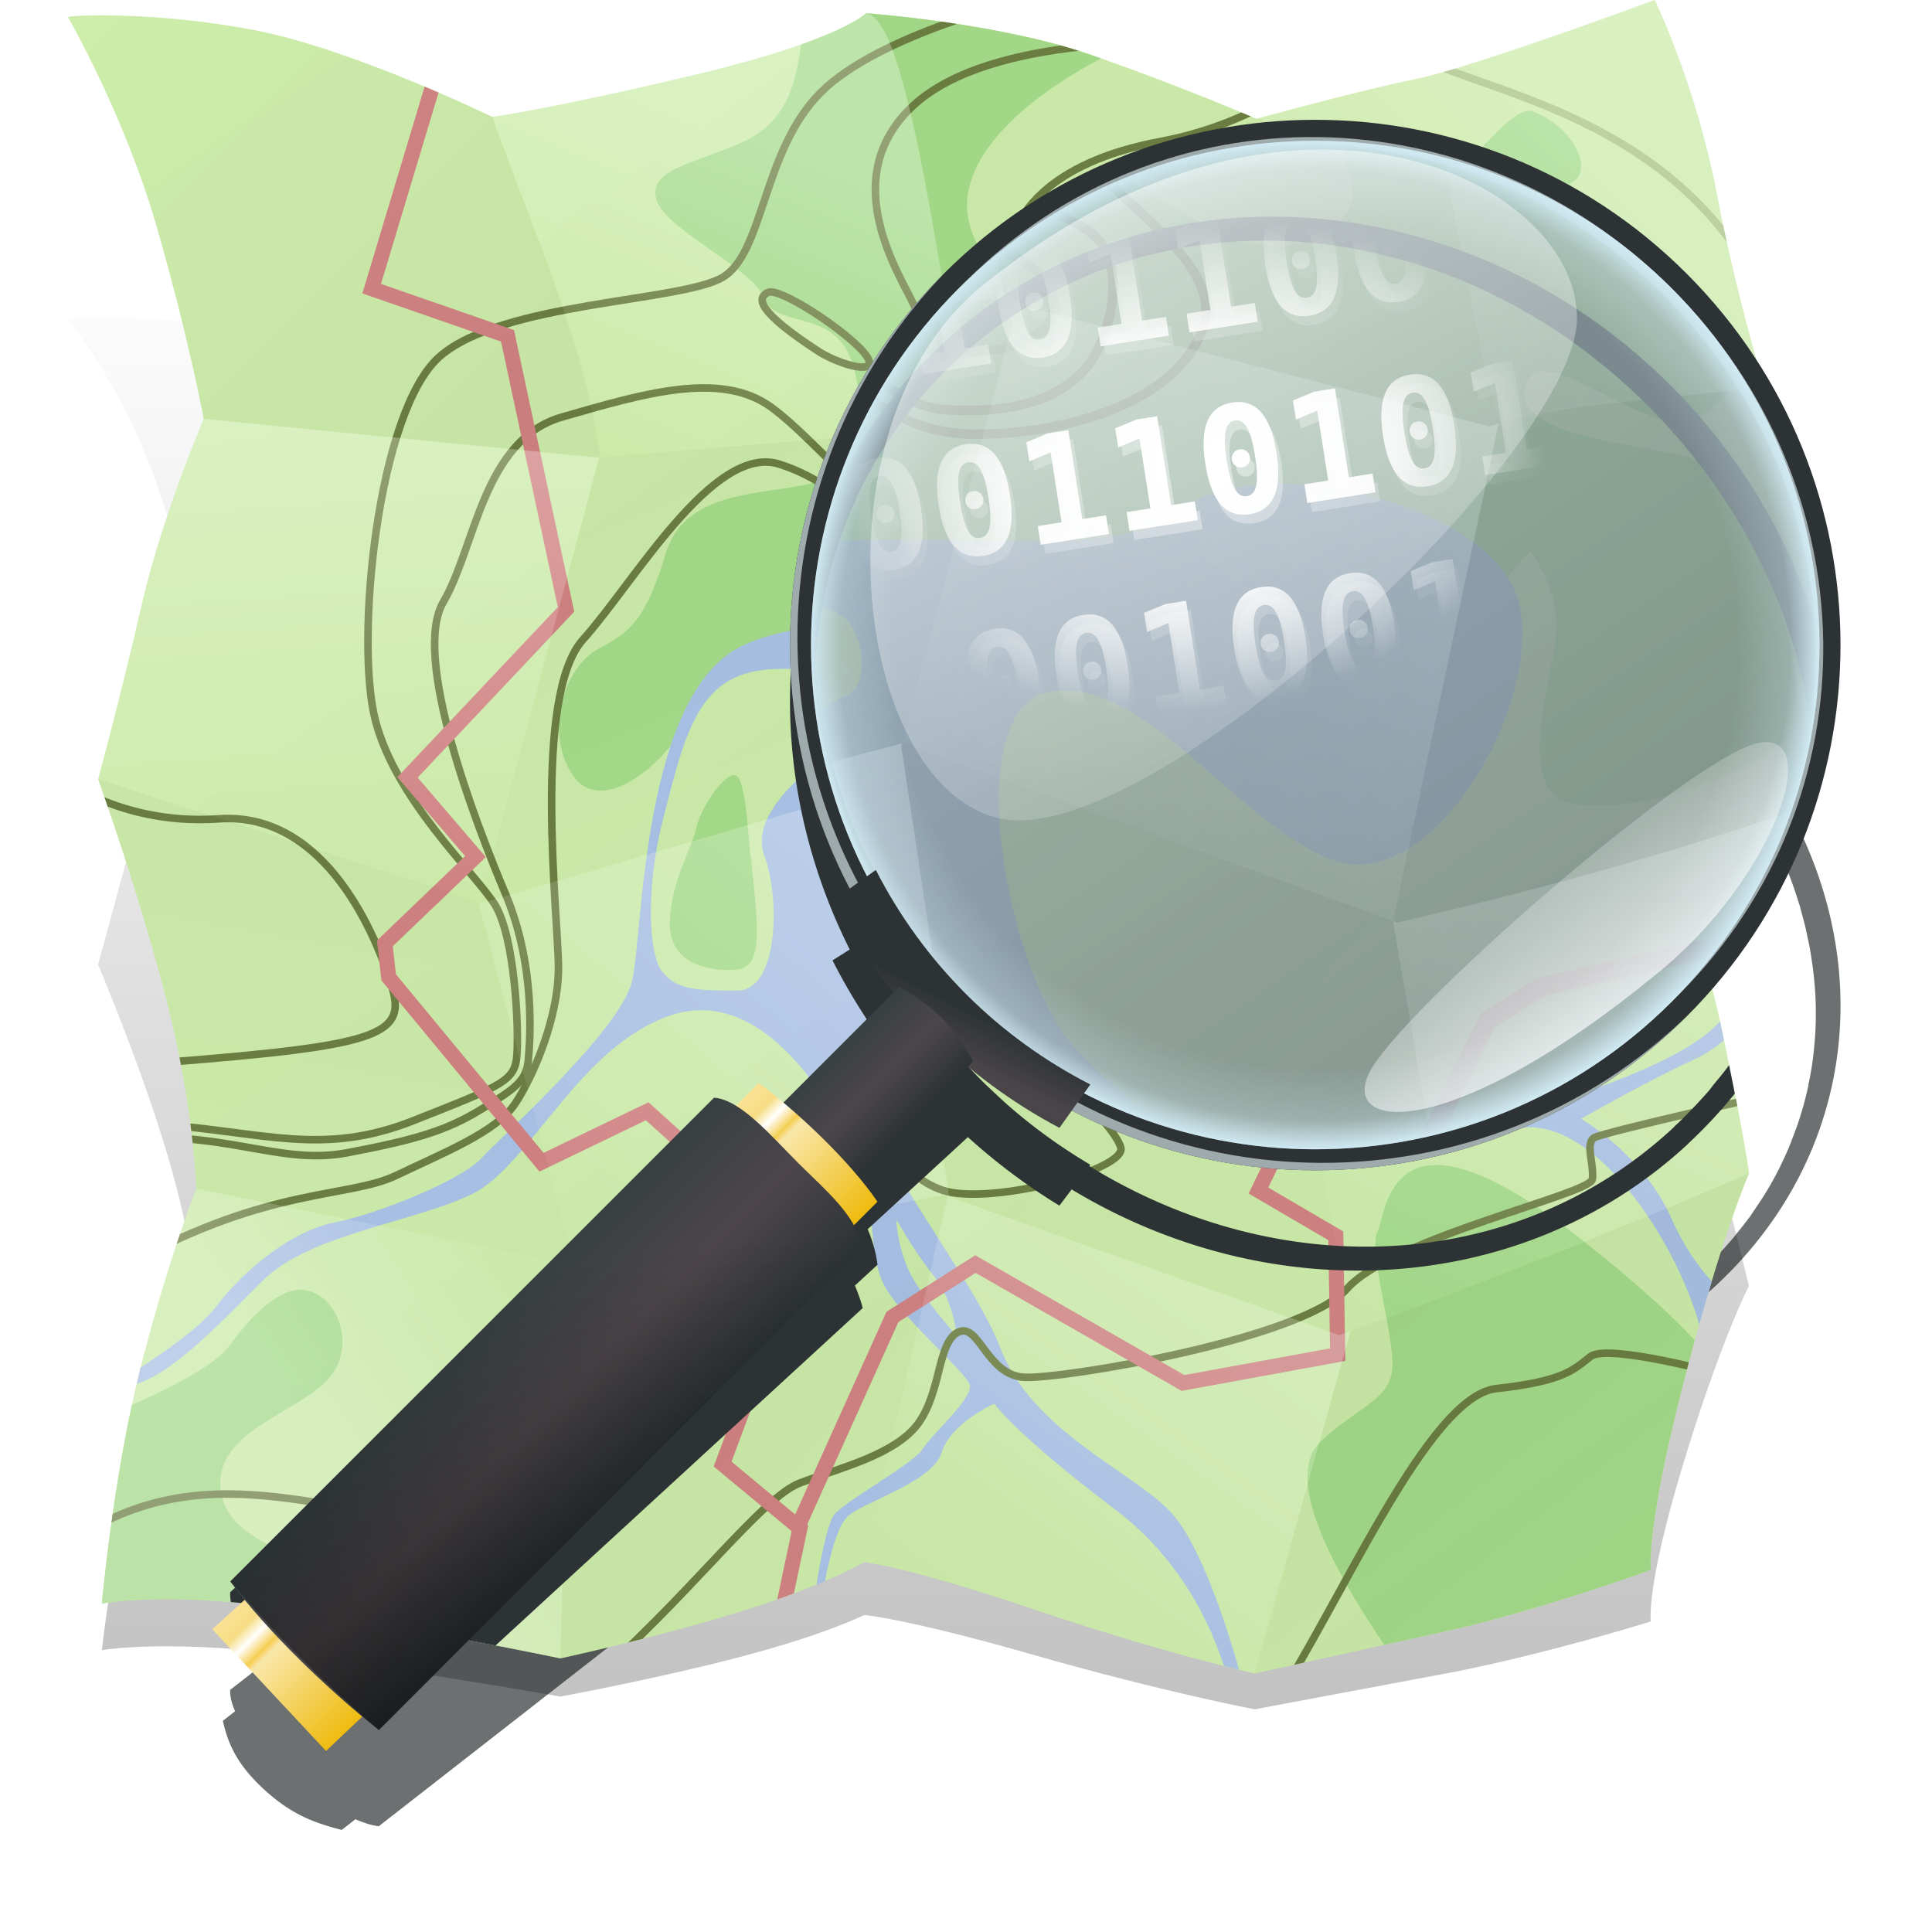 <svg xmlns="http://www.w3.org/2000/svg" xmlns:xlink="http://www.w3.org/1999/xlink" width="256" height="256">
  <style><![CDATA[.B{opacity:.387}.C{fill:#ceeeab}.D{fill-opacity:1}.E{stroke:none}.F{fill:none}.G{stroke-linejoin:round}.H{stroke-linecap:round}.I{stroke:#6d7f42}.J{opacity:.039}.K{fill:#2d3335}]]></style>
  <defs>
    <linearGradient id="A" xlink:href="#As">
      <stop offset="0"/>
      <stop offset="1" stop-opacity="0"/>
    </linearGradient>
    <linearGradient xlink:href="#C" id="B" x1="94.25" y1="-94.672" x2="9" y2="-179.969"/>
    <linearGradient id="C" xlink:href="#As">
      <stop offset="0"/>
      <stop offset="1" stop-opacity="0"/>
    </linearGradient>
    <linearGradient xlink:href="#C" id="D" x1="50.75" y1="-114.437" x2="35.75" y2="-30.437"/>
    <linearGradient xlink:href="#C" id="E" x1="77.625" y1="-163.125" x2="115.25" y2="-74.625"/>
    <linearGradient xlink:href="#C" id="F" x1="56.5" y1="-50.437" x2="125.719" y2="7.063"/>
    <linearGradient xlink:href="#C" id="G" x1="35" y1="-163.297" x2="180.75" y2="-146.797"/>
    <linearGradient xlink:href="#C" id="H" x1="57" y1="-141.109" x2="179" y2="-41.609"/>
    <linearGradient xlink:href="#C" id="I" x1="156" y1="-26.5" x2="208.25" y2="39.75"/>
    <linearGradient xlink:href="#C" id="J" x1="142.75" y1="-169.297" x2="235" y2="-77.297"/>
    <linearGradient xlink:href="#L" id="K" x1="214.25" y1="-161.359" x2="166.5" y2="-113.719"/>
    <linearGradient id="L" xlink:href="#As">
      <stop offset="0" stop-color="#fff"/>
      <stop offset="1" stop-color="#fff" stop-opacity="0"/>
    </linearGradient>
    <linearGradient xlink:href="#L" id="M" x1="53.25" y1="-126.5" x2="57.656" y2="-62.469"/>
    <linearGradient xlink:href="#L" id="N" x1="39.5" y1="6.625" x2="75.719" y2="-17.125"/>
    <linearGradient xlink:href="#L" id="O" x1="102" y1="-162.344" x2="85.313" y2="-121.437"/>
    <linearGradient xlink:href="#L" id="P" x1="117.75" y1="-78.094" x2="63.5" y2="-14.75"/>
    <linearGradient xlink:href="#L" id="Q" x1="180.687" y1="-125.125" x2="133.937" y2="-60.75"/>
    <linearGradient xlink:href="#L" id="R" x1="170.75" y1="-23.5" x2="130.219" y2="33.375"/>
    <linearGradient y2="-5.656" x2="181.75" y1="-76" x1="213.5" id="S" xlink:href="#L"/>
    <linearGradient xlink:href="#A" id="T" x1="210.172" y1="62.064" x2="9" y2="-223.253"/>
    <clipPath id="U">
      <path d="M9 12.25s7.5 13 11.75 27.75S27 65.5 27 65.5s-5.5 12.75-8.25 24.75-5.75 23-5.75 23 5.75 16 9.25 30S26 167.5 26 167.5s-4 10.25-7.5 24.25-5 30.75-5 30.75 9.25-2 28.5 1.25 32.25 6 32.25 6 12.75-2.75 24-6.25 16.25-6.5 16.25-6.5 5.5.5 22.5 6.25 29.25 8.5 29.25 8.5l26-5.75c13-3 26.5-8 26.5-8s-.75-5 4.25-24.5 8.75-28 8.75-28-.5-4.5-3.75-19.75S218 116 218 116s1.75-10.5 6.75-23.75L235 65.5s-4.75-15.25-7.5-29.75S219.25 10 219.25 10 195 19 187.5 20.5s-21 5.25-21 5.25-9.75-4.25-22-8.5-29.75-5.5-29.75-5.5-3.25 3.5-22 8-27.5 5.75-27.5 5.75-18.5-9-31.5-11.5-24-2-24.75-1.75z" class="C D E"/>
    </clipPath>
    <clipPath id="V">
      <path d="M9 12.25s7.5 13 11.75 27.75S27 65.5 27 65.5s-5.5 12.75-8.25 24.75-5.75 23-5.75 23 5.75 16 9.25 30S26 167.5 26 167.5s-4 10.25-7.5 24.25-5 30.75-5 30.75 9.25-2 28.5 1.25 32.25 6 32.25 6 12.75-2.75 24-6.25 16.25-6.5 16.25-6.5 5.5.5 22.5 6.25 29.25 8.5 29.25 8.5l26-5.75c13-3 26.5-8 26.5-8s-.75-5 4.25-24.5 8.75-28 8.75-28-.5-4.5-3.75-19.75S218 116 218 116s1.75-10.5 6.75-23.75L235 65.5s-4.75-15.25-7.5-29.75S219.25 10 219.25 10 195 19 187.5 20.5s-21 5.25-21 5.25-9.75-4.25-22-8.5-29.75-5.5-29.75-5.5-3.25 3.5-22 8-27.5 5.75-27.5 5.75-18.5-9-31.5-11.5-24-2-24.75-1.75z" class="C D E"/>
    </clipPath>
    <clipPath id="W">
      <path d="M9 12.25s7.5 13 11.75 27.75S27 65.5 27 65.5s-5.5 12.75-8.25 24.75-5.75 23-5.75 23 5.75 16 9.25 30S26 167.5 26 167.5s-4 10.25-7.5 24.25-5 30.75-5 30.75 9.25-2 28.5 1.25 32.25 6 32.25 6 12.75-2.75 24-6.25 16.25-6.5 16.25-6.5 5.5.5 22.5 6.25 29.25 8.5 29.25 8.5l26-5.75c13-3 26.5-8 26.5-8s-.75-5 4.25-24.5 8.75-28 8.75-28-.5-4.5-3.75-19.75S218 116 218 116s1.75-10.5 6.75-23.75L235 65.5s-4.75-15.25-7.5-29.75S219.25 10 219.25 10 195 19 187.5 20.5s-21 5.25-21 5.25-9.75-4.25-22-8.5-29.75-5.5-29.75-5.5-3.25 3.5-22 8-27.5 5.75-27.5 5.75-18.5-9-31.5-11.5-24-2-24.75-1.75z" class="C D E"/>
    </clipPath>
    <linearGradient id="X" xlink:href="#As">
      <stop offset="0" stop-color="#2d3335"/>
      <stop offset=".5" stop-color="#4c464a"/>
      <stop offset="1" stop-color="#384042"/>
    </linearGradient>
    <linearGradient id="Y" x1="1.538" y1="242.464" x2="17.286" y2="258.212" xlink:href="#As">
      <stop offset="0" stop-color="#f9e295"/>
      <stop offset=".125" stop-color="#f7dd84"/>
      <stop offset=".206" stop-color="#fff"/>
      <stop offset=".301" stop-color="#f4ce51"/>
      <stop offset=".341" stop-color="#f9e7aa"/>
      <stop offset="1" stop-color="#efbb0e"/>
    </linearGradient>
    <linearGradient id="Z" gradientTransform="matrix(-1.969,-1.969,-1.742,1.742,596.186,167.511)" x1="123" y1="150.375" x2="133" y2="150.375" xlink:href="#As">
      <stop offset="0" stop-color="#2d3335"/>
      <stop offset=".5" stop-color="#4c464a"/>
      <stop offset="1" stop-color="#384042"/>
    </linearGradient>
    <linearGradient id="a" x1="67.484" y1="176.517" x2="83.233" y2="192.266" xlink:href="#As">
      <stop offset="0" stop-color="#f9e295"/>
      <stop offset=".125" stop-color="#f7dd84"/>
      <stop offset=".206" stop-color="#fff"/>
      <stop offset=".301" stop-color="#f4ce51"/>
      <stop offset=".341" stop-color="#f9e7aa"/>
      <stop offset="1" stop-color="#efbb0e"/>
    </linearGradient>
    <linearGradient xlink:href="#X" id="b" gradientTransform="matrix(-0.984,-0.984,-0.984,0.984,384.912,126.812)" x1="123" y1="150.375" x2="133" y2="150.375"/>
    <linearGradient xlink:href="#X" id="c" x1="126.679" y1="133.071" x2="120.65" y2="144.759"/>
    <radialGradient id="d" gradientTransform="matrix(1.005,1.005,1.005,-1.005,-40.838,43.253)" cx="128" cy="86" fx="128" fy="86" r="47" xlink:href="#As">
      <stop offset="0" stop-color="#d0e9f2" stop-opacity="0"/>
      <stop offset=".839" stop-color="#d0e9f2" stop-opacity="0"/>
      <stop offset=".943" stop-color="#d0e9f2" stop-opacity=".282"/>
      <stop offset="1" stop-color="#d0e9f2"/>
    </radialGradient>
    <linearGradient y2="150.375" x2="133" y1="167.727" x1="108.003" gradientTransform="matrix(-1.969,-1.969,-1.742,1.742,596.186,167.511)" id="e" xlink:href="#A"/>
    <radialGradient id="f" cx="159.613" cy="72.588" fx="159.613" fy="72.588" r="38.417" gradientTransform="matrix(1.212,0,0,0.839,-46.348,24.528)" xlink:href="#As">
      <stop offset="0" stop-color="#fff"/>
      <stop offset=".5" stop-color="#fff" stop-opacity=".931"/>
      <stop offset="1" stop-color="#fff" stop-opacity="0"/>
    </radialGradient>
    <radialGradient r="38.417" fy="72.588" fx="159.613" cy="72.588" cx="159.613" gradientTransform="matrix(1.212,0,0,0.839,-45.92,25.814)" id="g" xlink:href="#As">
      <stop offset="0" stop-color="#fff"/>
      <stop offset="1" stop-color="#fff" stop-opacity="0"/>
    </radialGradient>
    <linearGradient id="h" x1="126.643" y1="19.815" x2="179.961" y2="127.196" xlink:href="#As">
      <stop offset="0" stop-color="#fff"/>
      <stop offset="1" stop-color="#fff" stop-opacity="0"/>
    </linearGradient>
    <linearGradient gradientTransform="matrix(-0.503,0.198,0.197,-0.433,276.156,123.417)" y2="137.196" x2="179.961" y1="29.815" x1="126.643" id="i" xlink:href="#As">
      <stop offset="0" stop-color="#fff"/>
      <stop offset="1" stop-color="#fff" stop-opacity="0"/>
    </linearGradient>
    <filter id="j" x="-.048" y="-.048" width="1.096" height="1.096">
      <feGaussianBlur stdDeviation="4.287"/>
    </filter>
    <clipPath id="k">
      <path d="M9 12.25s7.5 13 11.75 27.75S27 65.5 27 65.5s-5.5 12.75-8.25 24.75-5.75 23-5.75 23 5.75 16 9.25 30S26 167.5 26 167.5s-4 10.25-7.5 24.25-5 30.75-5 30.75 9.25-2 28.5 1.25 32.25 6 32.25 6 12.75-2.75 24-6.25 16.25-6.5 16.25-6.5 5.5.5 22.5 6.25 29.25 8.5 29.25 8.5l26-5.75c13-3 26.5-8 26.5-8s-.75-5 4.25-24.5 8.75-28 8.75-28-.5-4.5-3.75-19.75S218 116 218 116s1.75-10.5 6.75-23.75L235 65.5s-4.75-15.25-7.5-29.75S219.25 10 219.25 10 195 19 187.5 20.5s-21 5.25-21 5.25-9.75-4.25-22-8.5-29.75-5.5-29.75-5.5-3.25 3.5-22 8-27.5 5.75-27.5 5.75-18.5-9-31.5-11.5-24-2-24.75-1.75z" class="C D E"/>
    </clipPath>
    <clipPath id="l">
      <path d="M9 12.25s7.5 13 11.75 27.75S27 65.5 27 65.5s-5.5 12.75-8.25 24.75-5.75 23-5.75 23 5.75 16 9.25 30S26 167.5 26 167.5s-4 10.25-7.5 24.25-5 30.75-5 30.75 9.25-2 28.5 1.25 32.25 6 32.25 6 12.75-2.75 24-6.25 16.25-6.5 16.25-6.5 5.5.5 22.5 6.25 29.25 8.5 29.25 8.5l26-5.75c13-3 26.5-8 26.5-8s-.75-5 4.25-24.5 8.75-28 8.75-28-.5-4.5-3.75-19.75S218 116 218 116s1.75-10.5 6.75-23.75L235 65.5s-4.75-15.25-7.5-29.75S219.25 10 219.25 10 195 19 187.5 20.5s-21 5.25-21 5.25-9.75-4.25-22-8.5-29.75-5.5-29.75-5.5-3.25 3.5-22 8-27.5 5.75-27.5 5.75-18.5-9-31.5-11.5-24-2-24.75-1.75z" class="C D E"/>
    </clipPath>
    <clipPath id="m">
      <path d="M9 12.25s7.5 13 11.75 27.75S27 65.5 27 65.5s-5.5 12.75-8.25 24.75-5.75 23-5.75 23 5.75 16 9.25 30S26 167.5 26 167.5s-4 10.25-7.5 24.25-5 30.75-5 30.75 9.25-2 28.5 1.25 32.25 6 32.25 6 12.75-2.75 24-6.25 16.25-6.5 16.25-6.5 5.5.5 22.5 6.25 29.25 8.5 29.25 8.5l26-5.75c13-3 26.5-8 26.5-8s-.75-5 4.25-24.5 8.75-28 8.75-28-.5-4.5-3.75-19.75S218 116 218 116s1.75-10.5 6.75-23.75L235 65.5s-4.75-15.25-7.5-29.75S219.25 10 219.25 10 195 19 187.5 20.5s-21 5.25-21 5.25-9.75-4.25-22-8.5-29.75-5.5-29.75-5.5-3.25 3.5-22 8-27.5 5.75-27.5 5.75-18.5-9-31.5-11.5-24-2-24.75-1.75z" class="C D E"/>
    </clipPath>
    <linearGradient id="n" x1="210.172" y1="264.064" x2="9" y2="-21.253" xlink:href="#As">
      <stop offset="0"/>
      <stop offset="1" stop-opacity="0"/>
    </linearGradient>
    <linearGradient xlink:href="#p" id="o" x1="214.25" y1="-161.359" x2="166.5" y2="-113.719"/>
    <linearGradient id="p" xlink:href="#As">
      <stop offset="0" stop-color="#fff"/>
      <stop offset="1" stop-color="#fff" stop-opacity="0"/>
    </linearGradient>
    <linearGradient xlink:href="#p" id="q" x1="53.25" y1="-126.5" x2="57.656" y2="-62.469"/>
    <linearGradient xlink:href="#p" id="r" x1="39.5" y1="6.625" x2="75.719" y2="-17.125"/>
    <linearGradient xlink:href="#p" id="s" x1="102" y1="-162.344" x2="85.313" y2="-121.437"/>
    <linearGradient xlink:href="#p" id="t" x1="117.75" y1="-78.094" x2="63.5" y2="-14.75"/>
    <linearGradient xlink:href="#p" id="u" x1="180.687" y1="-125.125" x2="133.937" y2="-60.75"/>
    <linearGradient xlink:href="#p" id="v" x1="170.75" y1="-23.5" x2="130.219" y2="33.375"/>
    <linearGradient y2="-5.656" x2="181.75" y1="-76" x1="213.5" id="w" xlink:href="#p"/>
    <linearGradient xlink:href="#y" id="x" x1="94.25" y1="-94.672" x2="9" y2="-179.969"/>
    <linearGradient id="y" xlink:href="#As">
      <stop offset="0"/>
      <stop offset="1" stop-opacity="0"/>
    </linearGradient>
    <linearGradient xlink:href="#y" id="z" x1="50.75" y1="-114.437" x2="35.75" y2="-30.437"/>
    <linearGradient xlink:href="#y" id="AA" x1="77.625" y1="-163.125" x2="115.25" y2="-74.625"/>
    <linearGradient xlink:href="#y" id="AB" x1="56.5" y1="-50.437" x2="125.719" y2="7.063"/>
    <linearGradient xlink:href="#y" id="AC" x1="35" y1="-163.297" x2="180.75" y2="-146.797"/>
    <linearGradient xlink:href="#y" id="AD" x1="57" y1="-141.109" x2="179" y2="-41.609"/>
    <linearGradient xlink:href="#y" id="AE" x1="156" y1="-26.5" x2="208.25" y2="39.75"/>
    <linearGradient xlink:href="#y" id="AF" x1="142.75" y1="-169.297" x2="235" y2="-77.297"/>
    <clipPath id="AG">
      <path d="M123.623 141.062c20.832 20.243 54.607 19.289 75.439-2.132s20.832-55.196 0-75.439-54.607-19.289-75.439 2.132-20.832 55.196 0 75.439z" fill="url(#AH)" class="D E"/>
    </clipPath>
    <radialGradient id="AH" gradientTransform="matrix(0.803,0.78,0.803,-0.825,-10.402,73.423)" cx="128" cy="86" fx="128" fy="86" r="47" xlink:href="#As">
      <stop offset="0" stop-color="#d0e9f2" stop-opacity="0"/>
      <stop offset=".839" stop-color="#d0e9f2" stop-opacity="0"/>
      <stop offset=".943" stop-color="#d0e9f2" stop-opacity=".282"/>
      <stop offset="1" stop-color="#d0e9f2"/>
    </radialGradient>
    <filter id="AI" x="-.071" y="-.071" width="1.141" height="1.141">
      <feGaussianBlur stdDeviation="6.311"/>
    </filter>
    <filter id="AJ" x="-.047" y="-.049" width="1.095" height="1.097">
      <feGaussianBlur stdDeviation="4.458"/>
    </filter>
    <linearGradient id="AK" x1="122" y1="245.448" x2="122" y2="4.302" xlink:href="#As">
      <stop offset="0"/>
      <stop offset="1" stop-opacity="0"/>
    </linearGradient>
    <clipPath id="AL">
      <path d="M9 22.578s7.5 12.393 11.75 26.8S27 74.373 27 74.373s-5.5 13.195-8.25 25.417S13 123.255 13 123.255s5.75 15.535 9.25 29.252S26 176.453 26 176.453s-4 10.574-7.5 24.857-5 31.154-5 31.154 9.25-2.748 28.5-1.055 32.25 3.392 32.25 3.392 12.75-3.781 24-8.191 16.25-7.814 16.25-7.814 5.5.055 22.5 4.43 29.25 6.134 29.25 6.134l26-7.853c13-4.051 26.5-10.143 26.5-10.143s-.75-4.939 4.25-24.844 8.75-28.708 8.75-28.708-.514-4.455-3.75-19.447c-1.75-8.108-2.25-4.068-2.25-4.068s16.264-26.155 16.5-40.334C242.5 78.943 235 57.55 235 57.55s-4.75-14.866-7.5-29.143-8.25-25.083-8.25-25.083S195 14.285 187.5 16.392s-21 6.948-21 6.948-9.75-3.461-22-6.721-29.75-3.094-29.75-3.094-3.25 3.763-22 9.779-27.5 7.974-27.5 7.974-18.5-7.504-31.5-8.952-24-.059-24.75.252z" fill="url(#AM)" class="D E J"/>
    </clipPath>
    <linearGradient id="AM" x1="210.172" y1="258.122" x2="9" y2="-10.925" xlink:href="#As">
      <stop offset="0"/>
      <stop offset="1" stop-opacity="0"/>
    </linearGradient>
    <path id="AN" d="M174.281 35.875c-17.599 0-35.192 6.639-48.719 19.906-.167.163-.334.303-.5.469-22.056 22.056-26.209 55.251-12.469 81.5l-2.281 1.625a72.07 72.07 0 0 0 8.094 12.125l-13.312 13.344c-1.341-.586-2.789-1.033-4.562-1.375l-2.844 2.844c-1.109-.484-2.138-.816-3.062-.875L30.5 229.563c-.037 1.101.226 2.187.656 3.281l-.531.531-1.094 1.094c.715 3.738 2.01 6.823 5.469 10.281s6.42 4.63 10.281 5.469l1.094-1.094.719-.719c1.088.462 2.13.786 3.094.844l64.125-64.125c-.243-.975-.62-1.935-1.031-2.906l3-3c-.25-1.732-.677-3.198-1.312-4.594l13.281-13.281a72.07 72.07 0 0 0 12.125 8.094l1.625-2.281c26.249 13.74 59.444 9.587 81.5-12.469.166-.166.305-.333.469-.5 26.694-27.217 26.549-70.92-.469-97.937-13.59-13.59-31.407-20.375-49.219-20.375zm-.5 3.281h.313c.949.018 1.895.065 2.844.125a65.85 65.85 0 0 1 2.875.25l.281.031.281.031c.146.017.292.045.438.063.896.11 1.795.228 2.688.375.619.102 1.227.224 1.844.344l1.031.188c.724.152 1.436.323 2.156.5l.938.219c.073.019.146.043.219.063.956.253 1.897.516 2.844.813.072.023.146.04.219.063a67.71 67.71 0 0 1 2.844.969c.053.019.103.043.156.063.955.352 1.902.728 2.844 1.125.052.022.105.041.156.063.942.4 1.885.836 2.813 1.281.042.02.083.042.125.063.935.451 1.862.91 2.781 1.406.033.018.061.045.094.063.927.503 1.841 1.013 2.75 1.563.032.019.062.043.094.063a68.23 68.23 0 0 1 2.688 1.719c.549.369 1.084.77 1.625 1.156l1.094.781c.019.014.044.017.063.031.878.655 1.74 1.36 2.594 2.063a70.63 70.63 0 0 1 5.063 4.594 70.62 70.62 0 0 1 4.563 5.031c.009.011.022.02.031.031.703.854 1.407 1.715 2.063 2.594.283.379.539.773.813 1.156l1.094 1.563c.016.024.046.038.063.063.598.89 1.167 1.778 1.719 2.688.019.032.043.062.063.094.546.903 1.063 1.829 1.563 2.75.018.033.045.061.063.094.498.921.954 1.844 1.406 2.781.02.042.042.083.063.125.446.93.88 1.868 1.281 2.813.022.051.041.105.063.156A67.98 67.98 0 0 1 236.5 84c.019.053.043.104.063.156.348.948.666 1.885.969 2.844.023.072.04.147.063.219.294.941.561 1.894.813 2.844.019.074.043.145.063.219.081.31.143.627.219.938l.5 2.156c.072.342.121.688.188 1.031l.344 1.844c.147.893.265 1.791.375 2.688.018.146.046.291.063.438l.031.281.031.281c.102.956.19 1.917.25 2.875.059.942.107 1.9.125 2.844.002.104-.002.208 0 .313.015 1.053.004 2.104-.031 3.156-.032.931-.085 1.853-.156 2.781l-.031.375c-.076.918-.166 1.835-.281 2.75a65.2 65.2 0 0 1-.437 2.875c-.014.082-.017.168-.031.25l-.062.375c-.165.908-.358 1.817-.562 2.719l-.094.406c-.208.889-.441 1.775-.687 2.656-.164.587-.35 1.167-.531 1.75l-.531 1.688a63.25 63.25 0 0 1-.937 2.563l-.187.469c-.045.112-.08.231-.125.344a62.9 62.9 0 0 1-1.125 2.594 63.45 63.45 0 0 1-1.187 2.438c-.081.158-.168.311-.25.469L232.062 139l-.281.5c-.199.339-.419.664-.625 1-.362.591-.742 1.168-1.125 1.75-.005.007.005.024 0 .031-.491.746-1.006 1.488-1.531 2.219-.457.636-.954 1.251-1.437 1.875-.197.254-.361.529-.562.781l-.406.5c-.164.201-.334.395-.5.594-.557.667-1.131 1.318-1.719 1.969-.606.671-1.235 1.347-1.875 2-.161.164-.306.337-.469.5-21.13 21.13-52.259 24.495-77.187 11.156l.125-.187c-3.704-1.897-7.262-4.14-10.625-6.781-.539-.423-1.065-.87-1.594-1.312l-1.531-1.312-.281-.25c-.822-.748-1.612-1.518-2.406-2.312s-1.565-1.585-2.313-2.406l-.25-.281c-.45-.504-.882-1.017-1.312-1.531l-1.312-1.594c-2.641-3.363-4.885-6.921-6.781-10.625l-.187.125c-13.339-24.929-9.974-56.057 11.156-77.188.163-.163.336-.308.5-.469a68.23 68.23 0 0 1 2-1.875c.651-.588 1.302-1.162 1.969-1.719l.813-.687c.343-.277.715-.512 1.063-.781.624-.483 1.239-.98 1.875-1.437a65.36 65.36 0 0 1 2.25-1.531l1.75-1.125 1.344-.812c.681-.395 1.371-.757 2.063-1.125l.531-.281c.945-.491 1.881-.966 2.844-1.406a62.89 62.89 0 0 1 2.594-1.125c.153-.062.316-.096.469-.156.968-.384 1.925-.759 2.906-1.094.56-.191 1.123-.356 1.688-.531l1.75-.531c.881-.246 1.768-.48 2.656-.687.071-.017.148-.015.219-.031l1.25-.281 2.031-.406c.082-.014.168-.017.25-.031.951-.164 1.919-.317 2.875-.437a64.69 64.69 0 0 1 5.906-.469 65.09 65.09 0 0 1 3.156-.031h0z"/>
    <path id="AO" d="M110.75 5.5l-4.25 7c-.75 9-2.25 13.75-8.5 16.5s-12.25 3.5-11 7.5 13 9.25 14.25 13 8.25 1.75 11 7 2 15.25-3.75 17.25-17.5.5-20.25 9.5-4.75 10.5-9 12.75-7.25 10.5-3.5 16.5 12.25-1.25 15-6.5S98 97.25 98 97.25h23.75l59-1.75 3.25-3.75s3.25 4 2.75 8.75-3.75 14.75.25 17.25 19.5-2 24-7-4.75-28.25-10.5-29.5-18.5-1.75-17-7 11.75 4.5 17.25 3.25 16.75-21 12-25.25-24.25-5.25-25.75-8 21-8 22.25-11-2.5-7.25-6.25-8.5S189 41 182 40.5s-20 5.75-17.25 11.5-6 11-14.5 6.5-24.75-13-21.75-24S150 15.75 150 15.75L110.75 5.5zM97.188 112.719c-1.595.146-4.469 4.688-4.937 7.031-.5 2.5-3.25 6.75-3.5 12.25s4.75 6.75 8.75 6.5 2.75-6.75 2-15c-.25 0-.5-10.25-2-10.75-.094-.031-.206-.041-.312-.031h0zm92.719 51.656c-6.335.295-6.625 7.469-7.406 8.875-1.25 2.25 2.25 13.75 2 18s-4.75 5.25-9.5 9.75.5 16 11.25 31l44.75 1.25-1-35s4.75-4.25-20.75-24.25c-9.562-7.5-15.542-9.802-19.344-9.625zM39.938 180.906c-4.029-.103-8.281 5.719-9.687 7.594-1.5 2-6.25 5-17 9.5l-14.5 34.25 53 4.25s1.75-11-4.25-15.75S30.25 215 29.25 207.5s9.25-10 13.75-14.25S45 182 40.75 181c-.266-.062-.544-.087-.812-.094h0z"/>
    <path id="AP" d="M122.75 62.25c6.25.5 12.25-2.25 10.75-6.5s-12.5-7.25-13.25-3 2 10.5 2.5 9.5z"/>
    <path id="AQ" d="M108.75 46.75c-8.5-5.5-8.5-7.25-7-8s10.25 5 12.75 8-2.25 2-5.75 0z"/>
    <path id="AR" d="M15.75 151.25c33-2.5 38.25-3.5 36.25-10.25s-8.75-23.5-23-22.5-22.75-6.75-22.75-6.75"/>
    <path id="AS" d="M17.5 177.25c18.25-10 28.75-8.5 35-11.5s13.25-5.75 15.75-9.5 5.75-11.5 5.75-18-3.5-36 3.25-43.5 17.25-26 26-23.25 12.25 9.75 22 9.5S147 77 149.5 68.75s-15.75-16-16-23 5.5-14.25 20.25-17 23.5-11.5 23.5-11.5"/>
    <path id="AT" d="M14.5 161c15.25-1.5 22.25 3.5 31.5 1.75s13.25-3 17.75-5.75 6-3.75 6.25-6.5 1-12.5-3-22S54.5 97 58.75 89.75 64 68.25 74.5 65.25 95.5 59 102.25 64s12.75 14.25 20 14.5S134 77 136.75 74s4.5-10.25 1.75-13.75-15.5-5.5-17.25-9.5-10.75-17-.25-26.75 36.25-8.25 36.25-8.25"/>
    <path id="AU" d="M21.25 159c13.75 1 21.5 4.25 33.5-.5s13.5-5.25 13.75-8.75-.25-15.75-3-20-13-13.75-15.75-24.25.25-41 8.5-48.25 32-7.25 37.5-10.5 5.25-16.75 13-24.5 27-12.25 27-12.25"/>
    <path id="AV" d="M9.75 214c19-12.5 36-1.25 49-4s38.25-37.25 46-37 5.5-11.75 8.5-13.25 5.5 6 11.75 8 24.5-2.75 23.5-5.75-7-7.75-5.5-8.5 8.5 5 12.75 3.5 43.75-1 48.5-13.5 21.5-13.5 21.5-13.5"/>
    <path id="AW" d="M77.5 233.5c13.5-11.5 23.25-25 28.5-27s12.75-3.75 15.75-8 2.5-10.75 5.25-12 3.75 5.75 8.75 6 36.75-5 42.75-11.75 32.25-12.5 32.5-14.5-1-4.75.25-5.5 24.75-6 24.75-6"/>
    <path id="AX" d="M168.75 236c9-13.75 20.5-41 29.5-42s10.25-2.5 12.5-4.25 17 2.25 17 2.25"/>
    <path id="AY" d="M57.75 20l-8.5 28.25 18 6.25L75 90.75 54 113l9 10.5L51 135l.5 4.5L71.75 164l14-6.75 20.5 18.5L95.75 204l10.25 8.5-2.75 13"/>
    <path id="AZ" d="M105.75 212.25l12.5-27.75 11-7 27.5 15.75 20.5-3.75-.25-15.75-10.25-6 12.75-26.25 5.75-3.75 38.75-10"/>
    <path id="Aa" d="M219.25-182s-24.25 9-31.75 10.5-21 5.25-21 5.25c4.924-1.358 11.437 45.392 14.25 52.25l-.062.281c11.808-4.074 51.21-4.768 54.313-12.781 0 0-4.75-15.25-7.5-29.75S219.25-182 219.25-182z"/>
    <path id="Ab" d="M27-126.5s-5.5 12.75-8.25 24.75-5.75 23-5.75 23l50.625 16.281 15.781-58.906L27-126.5z"/>
    <path id="Ac" d="M26-24.5S22-14.25 18.5-.25s-5 30.75-5 30.75.147-.045.438-.094c2.034-.338 11.219-1.5 28.063 1.344 19.25 3.25 32.25 6 32.25 6l1.469-52.5-.75.125L26-24.5z"/>
    <path id="Ad" d="M114.75-180.25s-3.25 3.5-22 8-27.5 5.75-27.5 5.75c5.182 14.704 12.03 29.27 14.25 44.75l-.094.313 48.031-3.937 1.125.25c-3.362-13.323-7.796-54.592-13.812-55.125z"/>
    <path id="Ae" d="M117.594-78.094L63.969-62.375l-.344-.094L63.5-62l12.25 46.5-.031.75 49.469-8.875.531.188.031-.062-8.25-54.25.094-.344h0z"/>
    <path id="Af" d="M128.563-125.125l.688 2.375-11.656 44.656.094-.031L169.5-60.75l11.188-52.969-1 .375-51.125-11.781h0z"/>
    <path id="Ag" d="M125.531-23.5L114.5 25s5.5.5 22.5 6.25l6.125 2.031L148.75 35c10.617 3.199 17.5 4.75 17.5 4.75l12.719-45.406-1.531.563L125.531-23.5z"/>
    <path id="Ah" d="M218-76c-15.666 6.288-31.698 11.15-48.062 15.406l-.437-.156 9.5 55-.031.094c17.839-6.36 35.381-13.387 52.781-20.844 0 0-.5-4.5-3.75-19.75S218-76 218-76z"/>
    <path id="Ai" d="M13.719-179.969c-1.106-.003-1.972.032-2.719.063l-1.156.063c-.029.002-.066-.002-.094 0l-.75.094s7.5 13 11.75 27.75S27-126.5 27-126.5l51.469 5.125.938-.062.094-.312c-2.22-15.48-9.068-30.046-14.25-44.75 0 0-18.5-9-31.5-11.5l-3-.531-1.75-.281-.687-.094c-1.306-.182-2.588-.34-3.812-.469-.735-.077-1.395-.128-2.094-.187l-2-.156-2.781-.156c-1.456-.063-2.769-.091-3.906-.094h0z"/>
    <path id="Aj" d="M13-78.75s5.75 16 9.25 30S26-24.5 26-24.5l48.969 9.875.75-.125.031-.75L63.5-62l.125-.469L13-78.75z"/>
    <path id="Ak" d="M127.438-125.375l-47.969 4h-.062L63.625-62.469l.344.094 53.625-15.719 11.656-44.656c-.224-.633-.453-1.447-.687-2.375l-1.125-.25h0z"/>
    <path id="Al" d="M125.188-23.625L75.719-14.75l-1.469 52.5S87 35 98.25 31.5 114.5 25 114.5 25l11.219-48.437-.531-.187z"/>
    <path id="Am" d="M114.75-180.25c6.016.533 10.45 41.802 13.813 55.125l51.125 11.781c.305-.13.643-.252 1-.375l.063-.281c-2.813-6.858-9.326-53.608-14.25-52.25l-1.719-.719c-3.316-1.395-11.094-4.594-20.281-7.781-12.25-4.25-29.75-5.5-29.75-5.5z"/>
    <path id="An" d="M117.688-78.125l-.094.031-.094.344 8.25 53.25-.219 1 51.906 18.406 1.531-.562.031-.094-9.5-55-51.812-17.375h0z"/>
    <path id="Ao" d="M231.75-26.5c-17.4 7.457-34.942 14.484-52.781 20.844L166.25 39.75l26-5.75c13-3 26.5-8 26.5-8S218 21 223 1.5s8.75-28 8.75-28z"/>
    <path id="Ap" d="M235-126.5c-3.102 8.014-42.505 8.707-54.312 12.781L169.5-60.75l.438.156C186.302-64.85 202.334-69.712 218-76c0 0 1.75-10.5 6.75-23.75L235-126.5z"/>
    <path id="Aq" d="M9 12.25s7.5 13 11.75 27.75S27 65.5 27 65.5s-5.5 12.75-8.25 24.75-5.75 23-5.75 23 5.75 16 9.25 30S26 167.5 26 167.5s-4 10.25-7.5 24.25-5 30.75-5 30.75 9.25-2 28.5 1.25 32.25 6 32.25 6 12.75-2.75 24-6.25 16.25-6.5 16.25-6.5 5.5.5 22.5 6.25 29.25 8.5 29.25 8.5l26-5.75c13-3 26.5-8 26.5-8s-.75-5 4.25-24.5 8.75-28 8.75-28-.5-4.5-3.75-19.75S218 116 218 116s1.75-10.5 6.75-23.75L235 65.5s-4.75-15.25-7.5-29.75S219.25 10 219.25 10 195 19 187.5 20.5s-21 5.25-21 5.25-9.75-4.25-22-8.5-29.75-5.5-29.75-5.5-3.25 3.5-22 8-27.5 5.75-27.5 5.75-18.5-9-31.5-11.5-24-2-24.75-1.75z"/>
    <path id="Ar" d="M127.033 132.717c26.093 26.093 68.397 26.093 94.49 0s26.093-68.397 0-94.49-68.397-26.093-94.49 0-26.093 68.397 0 94.49z"/>
    <linearGradient id="As" gradientUnits="userSpaceOnUse"/>
  </defs>
  <g transform="translate(0 -10)">
    <use xlink:href="#AN" clip-path="none" transform="matrix(1 .069 0 .849 0 36.913)" opacity=".7" filter="url(#AI)" class="K"/>
    <path transform="matrix(1 0 0 .847 0 37.66)" d="M9 17.25s7.5 11 11.75 25.75S27 68.5 27 68.5s-5.5 12.75-8.25 24.75l-5.75 25s5.75 16 9.25 30S26 170.5 26 170.5s-4 10.25-7.5 24.25-5 30.75-5 30.75 9.25-2 28.5 1.25 32.25 6 32.25 6 12.75-2.75 24-6.25 16.25-6.5 16.25-6.5 5.5.5 22.5 6.25 29.25 8.5 29.25 8.5l26-5.75c13-3 26.5-8 26.5-8s-.75-5 4.25-24.5 8.75-28 8.75-28L228 150.75C224.75 135.5 218 121 218 121s1.75-12.5 6.75-25.75L235 68.5s-4.75-15.25-7.5-29.75S219.25 15 219.25 15 195 24 187.5 25.5s-21 5.25-21 5.25-9.75-4.25-22-8.5-29.75-5.5-29.75-5.5-3.25 3.5-22 8-27.5 5.75-27.5 5.75-18.5-9-31.5-11.5-24-2-24.75-1.75z" opacity=".5" fill="url(#AK)" filter="url(#AJ)"/>
  </g>
  <path d="M9 2.25s7.5 13 11.75 27.75S27 55.5 27 55.5s-5.5 12.75-8.25 24.75-5.75 23-5.75 23 5.75 16 9.25 30S26 157.5 26 157.5s-4 10.25-7.5 24.25-5 30.75-5 30.75 9.25-2 28.5 1.25 32.25 6 32.25 6 12.75-2.75 24-6.25 16.25-6.5 16.25-6.5 5.5.5 22.5 6.25 29.25 8.5 29.25 8.5l26-5.75c13-3 26.5-8 26.5-8s-.75-5 4.25-24.5 8.75-28 8.75-28-.5-4.5-3.75-19.75S218 106 218 106s1.75-10.5 6.75-23.75L235 55.5s-4.75-15.25-7.5-29.75S219.25 0 219.25 0 195 9 187.5 10.5s-21 5.25-21 5.25-9.75-4.25-22-8.5-29.75-5.5-29.75-5.5-3.25 3.5-22 8-27.5 5.75-27.5 5.75-18.5-9-31.5-11.5S9.75 2 9 2.25z" class="C"/>
  <g clip-path="url(#W)" transform="translate(0 -10)">
    <use xlink:href="#AO" fill="#a6dd8b"/>
  </g>
  <path d="M158.531 75.344c-4.76-.014-9.031.969-11.531 3.156-8 7-35 .75-48.5 7s-13.25 38-14.75 44.5-17.5 20.75-20 23.5-13.25 7.25-19.5 8.5-12.75 7.25-15.5 11c-2.021 2.756-7.406 6.45-10.125 8.219-.046.181-.079.349-.125.531-.134.535-.247 1.083-.375 1.625 4.98-1.605 11.18-8.18 16.625-13.625 6.25-6.25 20-7.75 27.75-11.5S76.75 138.5 89 134.5s21.25 11.75 24.25 18.5 1.75 12.75 3.75 17 11 11.75 11.5 13.5-5 6.5-6.25 8.5-10.5 7-11.75 8.75c-.966 1.352-1.923 6.773-2.312 9.219l1.125-.469c.484-2.529 1.515-7.078 2.938-8.5 2-2 11.25-4.5 12.5-8.5s7-6.5 7-6.5 2.75 4 16 14c8.833 6.667 12.758 15.534 14.406 20.719l2.031.531c-1.221-4.319-4.836-16.239-8.937-20.75-5-5.5-18.5-10.75-22.75-22S108 144.25 115 138.25s16.5-4 28.5 7.5 46.25 5.75 57.75 3.75c9.955-1.731 20.834 14.883 23.906 26.031l1.656-5.75c-1.738-1.926-3.697-4.62-5.312-8.281-3.75-8.5-12-13.25-12-13.25s8.75-5 14.75-7.75c1.617-.741 3.006-1.677 4.188-2.656L228 135.75l-.094-.437c-4.766 5.562-19.232 9.615-21.656 10.938-2.75 1.5-18.25 3-35.75 4.5s-26.75-7.5-34.25-14.75-13-36-3-38 20 13.75 30 17 21.5-15.75 19.75-27c-1.203-7.734-13.997-12.625-24.469-12.656h0zm-53.344 13.281c1.275.001 5.859 1.594 6.563 2.375 2.25 2.5 2 7.25 0 8s-12.75 8-10.5 14.25 1.75 18-3.5 18-8 0-10-2.5-2-12 0-19.75 3.5-15 8-18.25c3.094-2.234 6.632-2.128 9.438-2.125h0zm13.594 73.094c.203.014 1.906 3.516 4.719 7.031 3 3.75 3.25 8.25 3.25 8.25s-4.25-4.75-6-8-2-7.25-2-7.25c0-.031.018-.032.031-.031h0z" fill="#aac3e7"/>
  <g class="F G I">
    <use xlink:href="#AP" class="B"/>
    <use xlink:href="#AQ" class="B"/>
  </g>
  <g transform="translate(0 -10)" class="F">
    <g clip-path="url(#U)" class="I">
      <use xlink:href="#AR" class="B G H"/>
      <use xlink:href="#AS" class="B"/>
      <g class="G H">
        <use xlink:href="#AT" class="B"/>
        <use xlink:href="#AU" class="B"/>
        <path d="M190 18.5c11.75 5 39 9.75 47.25 40.25" class="B"/>
        <use xlink:href="#AV" class="B"/>
        <use xlink:href="#AW" class="B"/>
        <use xlink:href="#AX" class="B"/>
      </g>
    </g>
    <g clip-path="url(#V)" stroke="#d38484" stroke-width="2" class="H">
      <use xlink:href="#AY"/>
      <use xlink:href="#AZ"/>
    </g>
  </g>
  <path d="M9-189.75s7.5 13 11.75 27.75S27-136.5 27-136.5s-5.5 12.75-8.25 24.75-5.75 23-5.75 23 5.75 16 9.25 30S26-34.5 26-34.5s-4 10.25-7.5 24.25-5 30.75-5 30.75 9.25-2 28.5 1.25 32.25 6 32.25 6S87 25 98.25 21.5 114.5 15 114.5 15s5.5.5 22.5 6.25 29.25 8.5 29.25 8.5l26-5.75c13-3 26.5-8 26.5-8S218 11 223-8.5s8.75-28 8.75-28-.5-4.5-3.75-19.75S218-86 218-86s1.75-10.5 6.75-23.75L235-136.5s-4.75-15.25-7.5-29.75-8.25-25.75-8.25-25.75-24.25 9-31.75 10.5-21 5.25-21 5.25-9.75-4.25-22-8.5-29.75-5.5-29.75-5.5-3.25 3.5-22 8-27.5 5.75-27.5 5.75-18.5-9-31.5-11.5-24-2-24.75-1.75z" fill="url(#T)" transform="translate(0 192)" class="J"/>
  <g transform="translate(0 182)">
    <g opacity=".27">
      <use xlink:href="#Aa" fill="url(#K)"/>
      <use xlink:href="#Ab" fill="url(#M)"/>
      <use xlink:href="#Ac" fill="url(#N)"/>
      <use xlink:href="#Ad" fill="url(#O)"/>
      <use xlink:href="#Ae" fill="url(#P)"/>
      <use xlink:href="#Af" fill="url(#Q)"/>
      <use xlink:href="#Ag" fill="url(#R)"/>
      <use xlink:href="#Ah" fill="url(#S)"/>
    </g>
    <g opacity=".043">
      <use xlink:href="#Ai" fill="url(#B)"/>
      <use xlink:href="#Aj" fill="url(#D)"/>
      <use xlink:href="#Ak" fill="url(#E)"/>
      <use xlink:href="#Al" fill="url(#F)"/>
      <use xlink:href="#Am" fill="url(#G)"/>
      <use xlink:href="#An" fill="url(#H)"/>
      <use xlink:href="#Ao" fill="url(#I)"/>
      <use xlink:href="#Ap" fill="url(#J)"/>
    </g>
  </g>
  <g transform="matrix(1.253 .035 0 1.253 -27.809 -48.344)" clip-path="url(#AG)">
    <use xlink:href="#Aq" class="C"/>
    <g clip-path="url(#k)">
      <use xlink:href="#AO" fill="#a6dd8b"/>
    </g>
    <path d="M158.531 85.344c-4.76-.014-9.031.969-11.531 3.156-8 7-35 .75-48.5 7s-13.25 38-14.75 44.5-17.5 20.75-20 23.5-13.25 7.25-19.5 8.5-12.75 7.25-15.5 11c-2.021 2.756-7.406 6.45-10.125 8.219-.046.181-.079.349-.125.531-.134.535-.247 1.083-.375 1.625 4.98-1.605 11.18-8.18 16.625-13.625 6.25-6.25 20-7.75 27.75-11.5S76.75 148.5 89 144.5s21.25 11.75 24.25 18.5 1.75 12.75 3.75 17 11 11.75 11.5 13.5-5 6.5-6.25 8.5-10.5 7-11.75 8.75c-.966 1.352-1.923 6.773-2.312 9.219l1.125-.469c.484-2.529 1.515-7.078 2.938-8.5 2-2 11.25-4.5 12.5-8.5s7-6.5 7-6.5 2.75 4 16 14c8.833 6.667 12.758 15.534 14.406 20.719l2.031.531c-1.221-4.319-4.836-16.239-8.937-20.75-5-5.5-18.5-10.75-22.75-22S108 154.25 115 148.25s16.5-4 28.5 7.5 46.25 5.75 57.75 3.75c9.955-1.731 20.834 14.883 23.906 26.031l1.656-5.75c-1.738-1.926-3.697-4.62-5.312-8.281-3.75-8.5-12-13.25-12-13.25s8.75-5 14.75-7.75c1.617-.741 3.006-1.677 4.188-2.656L228 145.75l-.094-.437c-4.766 5.562-19.232 9.615-21.656 10.938-2.75 1.5-18.25 3-35.75 4.5s-26.75-7.5-34.25-14.75-13-36-3-38 20 13.75 30 17 21.5-15.75 19.75-27c-1.203-7.734-13.997-12.625-24.469-12.656h0zm-53.344 13.281c1.275.001 5.859 1.594 6.563 2.375 2.25 2.5 2 7.25 0 8s-12.75 8-10.5 14.25 1.75 18-3.5 18-8 0-10-2.5-2-12 0-19.75 3.5-15 8-18.25c3.094-2.234 6.632-2.128 9.438-2.125h0zm13.594 73.094c.203.014 1.906 3.516 4.719 7.031 3 3.75 3.25 8.25 3.25 8.25s-4.25-4.75-6-8-2-7.25-2-7.25c0-.031.018-.032.031-.031h0z" fill="#aac3e7"/>
    <g class="F G I">
      <path d="M122.75 72.25c6.25.5 12.25-2.25 10.75-6.5s-12.5-7.25-13.25-3 2 10.5 2.5 9.5zm-14-15.5c-8.5-5.5-8.5-7.25-7-8s10.25 5 12.75 8-2.25 2-5.75 0z" class="B"/>
    </g>
    <g clip-path="url(#l)" class="F I">
      <use xlink:href="#AR" class="B G H"/>
      <use xlink:href="#AS" class="B"/>
      <g class="G H">
        <use xlink:href="#AT" class="B"/>
        <use xlink:href="#AU" class="B"/>
        <path d="M190 18.5c11.75 5 39 9.75 47.25 40.25" class="B"/>
        <use xlink:href="#AV" class="B"/>
        <use xlink:href="#AW" class="B"/>
        <use xlink:href="#AX" class="B"/>
      </g>
    </g>
    <g clip-path="url(#m)" stroke="#d38484" stroke-width="2" class="F H">
      <use xlink:href="#AY"/>
      <use xlink:href="#AZ"/>
    </g>
    <use xlink:href="#Aq" fill="url(#n)" class="J"/>
    <g transform="translate(0 192)">
      <g opacity=".27">
        <use xlink:href="#Aa" fill="url(#o)"/>
        <use xlink:href="#Ab" fill="url(#q)"/>
        <use xlink:href="#Ac" fill="url(#r)"/>
        <use xlink:href="#Ad" fill="url(#s)"/>
        <use xlink:href="#Ae" fill="url(#t)"/>
        <use xlink:href="#Af" fill="url(#u)"/>
        <use xlink:href="#Ag" fill="url(#v)"/>
        <use xlink:href="#Ah" fill="url(#w)"/>
      </g>
      <g opacity=".043">
        <use xlink:href="#Ai" fill="url(#x)"/>
        <use xlink:href="#Aj" fill="url(#z)"/>
        <use xlink:href="#Ak" fill="url(#AA)"/>
        <use xlink:href="#Al" fill="url(#AB)"/>
        <use xlink:href="#Am" fill="url(#AC)"/>
        <use xlink:href="#An" fill="url(#AD)"/>
        <use xlink:href="#Ao" fill="url(#AE)"/>
        <use xlink:href="#Ap" fill="url(#AF)"/>
      </g>
    </g>
  </g>
  <use xlink:href="#AN" transform="matrix(1 .081 0 1 0 -21.056)" clip-path="url(#AL)" filter="url(#j)" class="K"/>
  <path d="M48.01 227.457l-4.808 4.558-15.079-16.133 4.49-4.073c6.829 6.534 8.873 8.53 15.397 15.648z" fill="url(#Y)"/>
  <path d="M125.064 134.686c-27.18-27.18-27.18-71.247 0-98.427s71.247-27.18 98.427 0 27.18 71.247 0 98.427-71.247 27.18-98.427 0zm2.953-2.953c26.093 26.093 67.413 27.077 93.506.984s25.108-67.413-.984-93.506-67.413-27.077-93.506-.984-25.108 67.413.984 93.506h0z" class="K"/>
  <path d="M125.064 134.686c-27.18-27.18-27.18-71.247 0-98.427l.492-.492c-26.685 27.218-26.522 70.921.492 97.935s70.717 27.177 97.935.492l-.492.492c-27.18 27.18-71.247 27.18-98.427 0zm2.461-96.951l.492-.492c26.093-26.093 67.413-25.108 93.506.984s27.077 67.413.984 93.506l-.492.492c25.587-26.118 24.451-67.086-1.476-93.014s-66.896-27.064-93.014-1.476h0z" fill="#9eaaac"/>
  <use xlink:href="#Ar" fill="#d0e9f2" fill-opacity=".476"/>
  <use xlink:href="#Ar" fill="url(#d)"/>
  <path d="M116.052 115.277l-5.752 4.091c3.295 6.213 7.563 12.054 12.796 17.286s11.073 9.5 17.286 12.796l4.091-5.752c-5.927-3.035-11.494-7.003-16.456-11.965s-8.93-10.529-11.965-16.456h0z" fill="url(#c)"/>
  <path d="M124.818 134.932c1.729 1.729 3.084 3.671 4.122 5.721l-26.206 26.206c-2.05-1.038-3.992-2.392-5.721-4.122s-3.084-3.671-4.122-5.721l26.206-26.206a22.27 22.27 0 0 1 5.721 4.122z" fill="url(#b)"/>
  <path d="M116.267 159.232L50.199 225.3c-3.984-2.192-5.831-3-9.29-6.459s-4.267-5.306-6.459-9.29l66.068-66.068c5.063 3.748 12.117 10.398 15.748 15.748z" fill="url(#a)"/>
  <path d="M105.779 154.118c3.458 3.458 7.435 6.666 8.519 11.019l-64.1 64.1c-6.516-5.155-14.555-12.791-19.685-19.685l64.1-64.1c3.492.223 7.659 5.159 11.117 8.617l.049.049z" fill="url(#Z)"/>
  <path d="M105.534 154.363c3.458 3.458 7.679 6.422 8.764 10.775l-64.1 64.1c-7.877-6.907-11.797-10.624-19.685-19.685l64.1-64.1c3.492.223 7.414 5.452 10.873 8.911h.049z" opacity=".596" fill="url(#e)"/>
  <path d="M131.168 37.05c40.659-32.173 78.135-12.728 77.782 5.303s-56.569 70.357-76.368 66.114-25.456-53.387-1.414-71.418z" opacity=".604" fill="url(#h)"/>
  <g transform="rotate(351.1)">
    <path d="M191.064 54.751l-2.756-.001-2.987.717-.001 2.57 2.969-.733v9.367l-3.191.001v2.515l9.155-.002v-2.513l-3.191.001V54.751zm-12.891-.196c-.271-.044-.558-.065-.858-.065-1.592 0-2.785.625-3.577 1.875-.793 1.244-1.188 3.116-1.188 5.616 0 2.494.396 4.366 1.188 5.617.793 1.244 1.985 1.867 3.577 1.867 1.598 0 2.795-.622 3.588-1.866s1.19-3.117 1.19-5.618c0-2.507-.398-4.383-1.191-5.627a3.82 3.82 0 0 0-2.729-1.799zm-11.921 0c-.271-.044-.558-.065-.858-.065-1.592 0-2.783.625-3.575 1.876-.793 1.244-1.19 3.115-1.19 5.616 0 2.494.396 4.366 1.188 5.617.793 1.244 1.986 1.867 3.578 1.867 1.598 0 2.793-.622 3.586-1.866s1.19-3.115 1.19-5.616c0-2.507-.396-4.383-1.189-5.627-.644-1.011-1.555-1.612-2.731-1.802zm11.304 2.371c.541.088.944.485 1.209 1.19.303.806.454 2.094.454 3.867 0 1.766-.151 3.051-.454 3.857s-.787 1.208-1.45 1.208c-.657 0-1.137-.402-1.44-1.208s-.456-2.091-.456-3.857c0-1.772.152-3.061.455-3.867s.783-1.21 1.441-1.21a1.49 1.49 0 0 1 .24.02zm-22.254-2.176l-2.756.001-2.988.714v2.572l2.968-.735v9.369h-3.191l.002 2.513h9.155V66.67l-3.191.001V54.75zm10.333 2.175c.541.088.944.485 1.209 1.19.303.806.454 2.094.454 3.867 0 1.766-.151 3.051-.454 3.857s-.787 1.208-1.45 1.208c-.657 0-1.137-.402-1.44-1.208s-.456-2.091-.456-3.857c0-1.772.152-3.061.455-3.867s.783-1.21 1.441-1.21a1.49 1.49 0 0 1 .24.02zm-22.254-2.174h-2.756l-2.986.715-.001 2.572 2.968-.735v9.369l-3.189.001v2.513h9.155v-2.513l-3.191-.001V54.751zm34.18 6.044a1.35 1.35 0 0 0-.246-.023 1.16 1.16 0 0 0-.851.349 1.17 1.17 0 0 0-.348.861c0 .342.116.627.348.859.232.226.517.339.852.339.342 0 .627-.116.859-.348s.349-.516.349-.851a1.17 1.17 0 0 0-.348-.861c-.174-.174-.38-.282-.615-.326zm-47.07-6.24a5.39 5.39 0 0 0-.857-.067c-1.592 0-2.785.627-3.578 1.877-.793 1.244-1.188 3.116-1.188 5.616 0 2.494.396 4.366 1.188 5.617.793 1.244 1.985 1.867 3.577 1.867 1.598 0 2.795-.622 3.588-1.866s1.188-3.117 1.188-5.618c0-2.507-.396-4.383-1.189-5.627a3.82 3.82 0 0 0-2.729-1.799zm35.149 6.239c-.079-.015-.16-.021-.246-.021-.335 0-.619.115-.851.347s-.346.519-.346.861.116.627.348.859c.232.226.515.339.85.339a1.17 1.17 0 0 0 .861-.348c.232-.232.347-.516.347-.851a1.17 1.17 0 0 0-.348-.861c-.174-.174-.38-.282-.615-.326zm-46.1-6.045h-2.754l-2.989.716v2.572l2.968-.735v9.369l-3.191-.001v2.515h9.155v-2.515h-3.191V54.75zm10.335 2.176c.541.088.945.483 1.21 1.188.303.806.454 2.096.454 3.869 0 1.766-.151 3.051-.454 3.857s-.787 1.208-1.45 1.208c-.657 0-1.139-.403-1.442-1.208s-.454-2.091-.454-3.857c0-1.772.153-3.063.456-3.869s.783-1.208 1.441-1.208a1.49 1.49 0 0 1 .24.02zm-23.225-2.372c-.271-.044-.556-.065-.856-.065-1.592 0-2.785.625-3.577 1.875-.793 1.244-1.19 3.115-1.19 5.616 0 2.494.398 4.367 1.19 5.617.793 1.244 1.985 1.867 3.577 1.867 1.598 0 2.793-.622 3.586-1.866s1.19-3.115 1.19-5.616c0-2.507-.396-4.383-1.189-5.627-.644-1.011-1.555-1.612-2.731-1.802zm-.616 2.371c.541.088.944.485 1.209 1.19.303.806.454 2.094.454 3.867 0 1.766-.151 3.051-.454 3.857s-.787 1.208-1.45 1.208c-.657 0-1.137-.402-1.44-1.208s-.454-2.091-.454-3.857c0-1.772.15-3.061.453-3.867s.783-1.21 1.441-1.21a1.49 1.49 0 0 1 .24.02zm23.847 3.871c-.079-.015-.16-.023-.246-.023a1.16 1.16 0 0 0-.851.349c-.232.232-.348.517-.348.859a1.17 1.17 0 0 0 .348.861c.232.226.517.339.852.339.342 0 .627-.116.859-.348s.349-.516.349-.851a1.17 1.17 0 0 0-.348-.861c-.174-.174-.38-.282-.615-.326zm-23.842-.001c-.079-.015-.16-.021-.246-.021-.335 0-.617.115-.849.347a1.17 1.17 0 0 0-.348.861c0 .342.116.627.348.859.232.226.515.339.85.339a1.17 1.17 0 0 0 .861-.348c.232-.232.347-.516.347-.851a1.17 1.17 0 0 0-.348-.861c-.174-.174-.38-.282-.615-.326zM191.064 79.5h-2.754l-2.989.716.001 2.572 2.968-.735v9.369l-3.191-.001v2.515h9.155V91.42l-3.189.001-.001-11.921zm-12.891-.196c-.271-.044-.556-.065-.856-.065-1.592 0-2.785.625-3.577 1.875-.793 1.244-1.19 3.115-1.19 5.616 0 2.494.397 4.369 1.19 5.619.793 1.244 1.985 1.865 3.577 1.865 1.598 0 2.793-.622 3.586-1.866s1.19-3.115 1.19-5.616c0-2.507-.396-4.383-1.189-5.627-.644-1.011-1.555-1.612-2.731-1.802zm-10.949.195l-2.756.001-2.986.715-.001 2.572 2.968-.735v9.369l-3.189.001v2.513h9.155v-2.515l-3.191.001V79.499zm10.333 2.175c.541.088.944.485 1.209 1.19.303.806.454 2.094.454 3.867 0 1.766-.151 3.051-.454 3.857s-.787 1.208-1.45 1.208c-.657 0-1.137-.402-1.44-1.208s-.454-2.091-.454-3.857c0-1.772.15-3.061.453-3.867s.783-1.21 1.441-1.21a1.49 1.49 0 0 1 .24.02zm-23.224-2.369a5.39 5.39 0 0 0-.857-.067c-1.592 0-2.785.625-3.577 1.875-.793 1.244-1.188 3.117-1.188 5.618 0 2.494.396 4.366 1.188 5.617.793 1.244 1.985 1.865 3.577 1.865 1.598 0 2.795-.622 3.588-1.866s1.188-3.116 1.188-5.616c0-2.507-.396-4.383-1.189-5.627a3.82 3.82 0 0 0-2.729-1.799zm-10.951.195h-2.756l-2.987.717.001 2.57 2.968-.733v9.367h-3.191v2.515l9.155-.002v-2.513h-3.191V79.5zm10.335 2.174c.541.088.944.485 1.209 1.19.303.806.454 2.094.454 3.867 0 1.766-.151 3.053-.454 3.859s-.787 1.208-1.45 1.208c-.657 0-1.139-.403-1.442-1.208s-.453-2.093-.453-3.859c0-1.772.152-3.061.455-3.867s.781-1.208 1.439-1.208a1.52 1.52 0 0 1 .242.018zm23.845 3.87c-.079-.015-.16-.021-.246-.021-.335 0-.617.115-.849.347a1.17 1.17 0 0 0-.348.861 1.17 1.17 0 0 0 .348.861c.232.226.516.337.851.337a1.17 1.17 0 0 0 .861-.348c.232-.232.347-.516.347-.851 0-.342-.116-.627-.348-.859a1.15 1.15 0 0 0-.615-.328zm-46.1-6.045h-2.754l-2.989.716.001 2.572 2.968-.735v9.369l-3.191-.001v2.515l9.157.001-.002-2.515-3.189.001-.001-11.921zm-12.891-.196c-.271-.044-.556-.065-.856-.065-1.592 0-2.785.625-3.577 1.875-.793 1.244-1.19 3.115-1.19 5.616 0 2.494.397 4.369 1.19 5.619.793 1.244 1.985 1.865 3.577 1.865 1.598 0 2.793-.622 3.586-1.866s1.19-3.115 1.19-5.616c0-2.507-.396-4.383-1.189-5.627-.644-1.011-1.555-1.612-2.731-1.802zm35.151 6.242a1.35 1.35 0 0 0-.246-.023c-.335 0-.619.115-.851.347a1.17 1.17 0 0 0-.348.861 1.17 1.17 0 0 0 .348.861c.232.226.515.339.85.339a1.17 1.17 0 0 0 .861-.349c.232-.232.348-.514.348-.849a1.17 1.17 0 0 0-.348-.861c-.174-.174-.38-.282-.615-.326zm-47.072-6.242c-.271-.044-.556-.065-.856-.065-1.592 0-2.785.625-3.577 1.875-.793 1.244-1.19 3.117-1.19 5.618 0 2.494.398 4.367 1.19 5.617.793 1.244 1.985 1.865 3.577 1.865 1.598 0 2.795-.622 3.588-1.866s1.188-3.116 1.188-5.616c0-2.507-.396-4.383-1.189-5.627-.644-1.011-1.555-1.612-2.731-1.802zm11.304 2.371c.541.088.944.485 1.209 1.19.303.806.456 2.095.456 3.867 0 1.766-.153 3.051-.456 3.857s-.787 1.208-1.45 1.208c-.657 0-1.137-.402-1.44-1.208s-.454-2.091-.454-3.857c0-1.772.15-3.061.453-3.867s.783-1.21 1.441-1.21a1.49 1.49 0 0 1 .24.02zm-11.919 0c.541.088.944.485 1.209 1.19.303.806.454 2.094.454 3.867 0 1.766-.153 3.051-.456 3.857s-.785 1.21-1.449 1.21c-.657 0-1.139-.405-1.441-1.21s-.454-2.091-.454-3.857c0-1.772.15-3.061.453-3.867s.783-1.208 1.441-1.208a1.52 1.52 0 0 1 .242.018zm11.926 3.87c-.079-.015-.162-.021-.248-.021-.335 0-.617.115-.849.347a1.17 1.17 0 0 0-.348.861 1.17 1.17 0 0 0 .348.861c.232.226.516.337.851.337a1.17 1.17 0 0 0 .861-.348c.232-.232.347-.516.347-.851 0-.342-.116-.627-.348-.859-.174-.174-.377-.284-.613-.327zm-11.921 0c-.079-.015-.16-.021-.246-.021-.335 0-.619.115-.851.347a1.17 1.17 0 0 0-.348.861 1.17 1.17 0 0 0 .348.861c.232.226.516.337.851.337a1.17 1.17 0 0 0 .861-.348c.232-.232.349-.516.349-.851 0-.342-.118-.627-.35-.859-.174-.174-.377-.284-.613-.327zm85.024 18.705l-2.756.001-2.986.715-.001 2.572 2.968-.735v9.369l-3.189.001v2.513h9.155v-2.515l-3.191.001v-11.921zm-11.921 0l-2.756.001-2.986.715-.001 2.572 2.97-.735v9.369l-3.191.001v2.513h9.155v-2.513l-3.191-.001v-11.921zm-12.891-.194a5.39 5.39 0 0 0-.857-.067c-1.592 0-2.785.625-3.577 1.875-.793 1.244-1.188 3.117-1.188 5.618 0 2.494.396 4.366 1.188 5.617.793 1.244 1.985 1.865 3.577 1.865 1.598 0 2.795-.62 3.587-1.864s1.188-3.117 1.188-5.618c0-2.507-.396-4.383-1.189-5.627a3.82 3.82 0 0 0-2.729-1.799zm-11.921 0c-.271-.044-.558-.065-.858-.065-1.592 0-2.783.625-3.575 1.876-.793 1.244-1.19 3.115-1.19 5.616 0 2.494.396 4.366 1.188 5.617.793 1.244 1.986 1.867 3.578 1.867 1.598 0 2.793-.622 3.586-1.866s1.19-3.117 1.19-5.618c0-2.507-.396-4.383-1.189-5.627-.644-1.011-1.555-1.61-2.731-1.8zm11.305 2.369c.541.088.944.485 1.209 1.19.303.806.454 2.094.454 3.867 0 1.766-.151 3.053-.454 3.859s-.787 1.208-1.45 1.208c-.657 0-1.137-.402-1.44-1.208s-.455-2.093-.455-3.859c0-1.772.152-3.061.455-3.867s.783-1.208 1.441-1.208c.083 0 .163.005.24.018zm-22.254-2.174l-2.756-.001-2.989.716.001 2.572 2.968-.735v9.369l-3.191-.001.002 2.515h9.155v-2.515h-3.191V104.25zm10.333 2.175c.541.088.944.485 1.209 1.19.303.806.454 2.094.454 3.867 0 1.766-.151 3.051-.454 3.857s-.787 1.208-1.45 1.208c-.657 0-1.137-.402-1.44-1.208s-.456-2.091-.456-3.857c0-1.772.152-3.061.455-3.867s.783-1.21 1.441-1.21a1.49 1.49 0 0 1 .24.02zm-23.225-2.372c-.271-.044-.556-.065-.856-.065-1.592 0-2.785.625-3.577 1.875-.793 1.244-1.19 3.115-1.19 5.616 0 2.494.397 4.369 1.19 5.619.793 1.244 1.985 1.865 3.577 1.865 1.598 0 2.795-.622 3.588-1.866s1.188-3.116 1.188-5.616c0-2.507-.396-4.383-1.189-5.627-.644-1.011-1.555-1.612-2.731-1.802zm35.151 6.242a1.35 1.35 0 0 0-.246-.023 1.16 1.16 0 0 0-.851.349c-.232.232-.348.517-.348.859a1.17 1.17 0 0 0 .348.861c.232.226.517.339.852.339.342 0 .627-.116.859-.348s.349-.516.349-.851a1.17 1.17 0 0 0-.348-.861c-.174-.174-.38-.282-.615-.326zm-47.07-6.242c-.271-.044-.558-.065-.858-.065-1.592 0-2.785.625-3.577 1.875-.793 1.244-1.188 3.117-1.188 5.618 0 2.494.396 4.366 1.188 5.617.793 1.244 1.985 1.865 3.577 1.865 1.598 0 2.795-.622 3.588-1.866s1.188-3.116 1.188-5.616c0-2.507-.396-4.383-1.189-5.627-.644-1.011-1.553-1.612-2.729-1.801zm11.303 2.371c.541.088.946.485 1.211 1.19.303.806.454 2.094.454 3.867 0 1.766-.153 3.051-.456 3.857s-.785 1.208-1.449 1.208c-.657 0-1.139-.403-1.442-1.208s-.454-2.091-.454-3.857c0-1.772.15-3.061.453-3.867s.783-1.208 1.441-1.208c.083 0 .163.005.24.018zm23.847 3.871a1.35 1.35 0 0 0-.246-.023 1.16 1.16 0 0 0-.851.349 1.17 1.17 0 0 0-.348.861c0 .342.118.627.35.859.232.226.515.339.85.339a1.17 1.17 0 0 0 .861-.348c.232-.232.347-.516.347-.851a1.17 1.17 0 0 0-.348-.861c-.174-.174-.38-.282-.615-.326zm-46.1-6.045h-2.756l-2.986.715v2.572l2.968-.735v9.369h-3.191v2.513h9.155v-2.513l-3.191-.001V104.25zm10.335 2.174c.541.088.944.485 1.209 1.19.303.806.454 2.094.454 3.867 0 1.766-.151 3.053-.454 3.859s-.787 1.208-1.45 1.208c-.657 0-1.139-.405-1.441-1.21s-.454-2.091-.454-3.857c0-1.772.152-3.061.455-3.867s.783-1.208 1.441-1.208c.083 0 .163.005.24.018zm11.926 3.87c-.079-.014-.16-.021-.246-.021-.335 0-.619.115-.851.347a1.17 1.17 0 0 0-.348.861 1.17 1.17 0 0 0 .348.861c.232.226.516.337.851.337a1.17 1.17 0 0 0 .861-.348c.232-.232.349-.516.349-.851 0-.342-.118-.627-.35-.859-.174-.174-.377-.284-.613-.327zm-11.921 0c-.079-.014-.16-.021-.246-.021-.335 0-.619.115-.851.347a1.17 1.17 0 0 0-.348.861 1.17 1.17 0 0 0 .348.861c.232.226.517.339.852.339.342 0 .627-.118.859-.35s.349-.516.349-.851c0-.342-.116-.627-.348-.859a1.15 1.15 0 0 0-.615-.328z" opacity=".461" fill="url(#g)"/>
    <path d="M190.635 53.464l-2.756-.001-2.987.717v2.572l2.968-.735v9.369l-3.191-.001v2.515h9.155v-2.515l-3.191.001V53.464zm-12.891-.196c-.271-.044-.556-.065-.856-.065-1.592 0-2.785.625-3.577 1.875-.793 1.244-1.19 3.117-1.19 5.618 0 2.494.396 4.366 1.188 5.617.793 1.244 1.987 1.865 3.579 1.865 1.598 0 2.793-.622 3.586-1.866s1.19-3.115 1.19-5.616c0-2.507-.396-4.383-1.189-5.627-.644-1.011-1.555-1.612-2.731-1.802zm-11.921.001c-.271-.044-.556-.067-.855-.067-1.592 0-2.785.625-3.577 1.875-.793 1.244-1.19 3.117-1.19 5.618 0 2.494.398 4.367 1.19 5.617.793 1.244 1.985 1.865 3.577 1.865 1.598 0 2.793-.622 3.586-1.866s1.19-3.115 1.19-5.616c0-2.507-.396-4.383-1.189-5.627-.644-1.011-1.555-1.61-2.731-1.8zm11.305 2.369c.541.088.944.485 1.209 1.19.303.806.454 2.094.454 3.867 0 1.766-.151 3.051-.454 3.857s-.787 1.21-1.451 1.21c-.657 0-1.137-.404-1.44-1.21s-.456-2.091-.456-3.857c0-1.772.152-3.061.455-3.867s.783-1.208 1.441-1.208c.083 0 .163.005.24.018zm-22.254-2.174l-2.756-.001-2.987.717-.001 2.57 2.969-.733v9.367l-3.191.001v2.515l9.155-.002v-2.513h-3.191V53.465zm10.333 2.174c.541.088.944.485 1.209 1.19.303.806.456 2.095.456 3.867 0 1.766-.153 3.053-.456 3.859s-.787 1.208-1.45 1.208c-.657 0-1.137-.402-1.44-1.208s-.453-2.093-.453-3.859c0-1.772.15-3.061.453-3.867s.783-1.208 1.441-1.208c.083 0 .163.005.24.018zm-22.254-2.174h-2.756l-2.987.717.001 2.572 2.968-.735v9.369l-3.191-.001v2.515h9.155v-2.515h-3.191V53.464zm34.18 6.044c-.079-.015-.16-.021-.246-.021-.335 0-.619.115-.851.347s-.346.519-.346.861a1.17 1.17 0 0 0 .348.861c.232.226.516.337.851.337a1.17 1.17 0 0 0 .861-.348c.232-.232.347-.516.347-.851 0-.342-.116-.627-.348-.859a1.15 1.15 0 0 0-.615-.328zm-47.07-6.24c-.271-.044-.558-.065-.858-.065-1.592 0-2.783.625-3.575 1.876-.793 1.244-1.19 3.115-1.19 5.616 0 2.494.395 4.368 1.188 5.619.793 1.244 1.987 1.865 3.579 1.865 1.598 0 2.793-.622 3.586-1.866s1.19-3.115 1.19-5.616c0-2.507-.398-4.383-1.191-5.627-.644-1.011-1.553-1.612-2.729-1.801zm35.151 6.242a1.37 1.37 0 0 0-.247-.023c-.335 0-.617.115-.849.347a1.17 1.17 0 0 0-.348.861 1.17 1.17 0 0 0 .348.861c.232.226.515.339.85.339a1.17 1.17 0 0 0 .861-.349 1.15 1.15 0 0 0 .346-.849 1.17 1.17 0 0 0-.348-.861 1.14 1.14 0 0 0-.613-.325zm-46.1-6.046l-2.756.001-2.988.714v2.572l2.968-.735v9.369h-3.191l.002 2.513h9.155v-2.515h-3.191V53.464zm10.333 2.175c.541.088.944.485 1.209 1.19.303.806.454 2.094.454 3.867 0 1.766-.151 3.051-.454 3.857s-.787 1.208-1.45 1.208c-.657 0-1.137-.402-1.44-1.208s-.456-2.091-.456-3.857c0-1.772.152-3.061.455-3.867s.783-1.21 1.441-1.21a1.49 1.49 0 0 1 .24.02zm-23.226-2.37c-.271-.044-.556-.067-.855-.067-1.592 0-2.785.625-3.577 1.875-.793 1.244-1.19 3.117-1.19 5.618 0 2.494.398 4.367 1.19 5.617.793 1.244 1.985 1.865 3.577 1.865 1.598 0 2.795-.622 3.588-1.866s1.188-3.116 1.188-5.616c0-2.507-.396-4.383-1.189-5.627-.644-1.011-1.555-1.61-2.731-1.8zm-.616 2.369c.541.088.946.485 1.211 1.19.303.806.454 2.094.454 3.867 0 1.766-.153 3.053-.456 3.859s-.785 1.208-1.449 1.208c-.657 0-1.139-.403-1.442-1.208s-.453-2.093-.453-3.859c0-1.772.15-3.061.453-3.867s.783-1.208 1.441-1.208c.083 0 .163.005.24.018zm23.847 3.871c-.079-.015-.16-.021-.246-.021-.335 0-.619.115-.851.347a1.17 1.17 0 0 0-.348.861 1.17 1.17 0 0 0 .349.861c.232.226.516.337.851.337.342 0 .627-.116.859-.348s.349-.516.349-.851a1.17 1.17 0 0 0-.348-.861c-.174-.174-.38-.282-.615-.326zm-23.84.001c-.079-.015-.16-.023-.246-.023-.335 0-.619.115-.851.347a1.17 1.17 0 0 0-.348.861 1.17 1.17 0 0 0 .348.861c.232.226.515.339.85.339a1.17 1.17 0 0 0 .861-.349c.232-.232.348-.514.348-.849a1.17 1.17 0 0 0-.349-.861 1.14 1.14 0 0 0-.613-.325zm85.025 18.703l-2.756.001-2.988.714.001 2.572 2.968-.735v9.369l-3.191.001.002 2.513h9.155v-2.513l-3.191-.001V78.213zm-12.893-.194c-.271-.044-.556-.067-.855-.067-1.592 0-2.785.625-3.577 1.875-.793 1.244-1.19 3.117-1.19 5.618 0 2.494.398 4.367 1.19 5.617.793 1.244 1.985 1.865 3.577 1.865 1.598 0 2.795-.62 3.587-1.864s1.188-3.117 1.188-5.618c0-2.507-.396-4.383-1.189-5.627-.644-1.011-1.555-1.61-2.731-1.8zm-10.949.195h-2.756l-2.987.717.001 2.57 2.968-.733v9.367h-3.191v2.515l9.155-.002v-2.513l-3.191.001V78.214zm10.333 2.174c.541.088.946.485 1.211 1.19.303.806.454 2.094.454 3.867 0 1.766-.153 3.053-.456 3.859s-.785 1.208-1.449 1.208c-.657 0-1.139-.403-1.442-1.208s-.453-2.093-.453-3.859c0-1.772.15-3.061.453-3.867s.783-1.208 1.44-1.208c.083 0 .163.005.24.018zm-23.224-2.369c-.271-.044-.558-.065-.858-.065-1.592 0-2.785.625-3.577 1.875-.793 1.244-1.188 3.116-1.188 5.616 0 2.494.396 4.366 1.188 5.617.793 1.244 1.986 1.867 3.578 1.867 1.598 0 2.793-.622 3.586-1.866s1.19-3.117 1.19-5.618c0-2.507-.398-4.383-1.191-5.627a3.82 3.82 0 0 0-2.729-1.799zm-10.951.195h-2.754l-2.989.716v2.572l2.968-.735v9.369h-3.191v2.513h9.157l-.002-2.515h-3.189l-.001-11.921zm10.335 2.176c.541.088.944.485 1.209 1.19.303.806.454 2.094.454 3.867 0 1.766-.151 3.051-.454 3.857s-.787 1.208-1.45 1.208c-.657 0-1.137-.402-1.44-1.208s-.456-2.091-.456-3.857c0-1.772.152-3.061.455-3.867s.783-1.21 1.441-1.21a1.49 1.49 0 0 1 .24.02zm23.847 3.871c-.079-.015-.16-.023-.246-.023-.335 0-.619.115-.851.347a1.17 1.17 0 0 0-.348.861 1.17 1.17 0 0 0 .348.861c.232.226.515.339.85.339a1.17 1.17 0 0 0 .861-.348c.232-.232.349-.516.349-.851a1.17 1.17 0 0 0-.349-.861 1.14 1.14 0 0 0-.613-.325zm-46.1-6.046l-2.756.001-2.986.715-.001 2.572 2.968-.735v9.369l-3.189.001v2.513h9.155v-2.513l-3.191-.001V78.213zm-12.893-.194c-.271-.044-.556-.067-.855-.067-1.592 0-2.785.625-3.577 1.875-.793 1.244-1.188 3.117-1.188 5.618 0 2.494.396 4.366 1.188 5.617.793 1.244 1.985 1.865 3.577 1.865 1.598 0 2.795-.62 3.587-1.864s1.188-3.117 1.188-5.618c0-2.507-.396-4.383-1.189-5.627-.644-1.011-1.555-1.61-2.731-1.8zm35.151 6.24a1.35 1.35 0 0 0-.246-.023 1.16 1.16 0 0 0-.851.349 1.17 1.17 0 0 0-.348.861c0 .342.118.627.35.859.232.226.515.339.85.339.342 0 .627-.116.859-.348s.349-.516.349-.851a1.17 1.17 0 0 0-.348-.861c-.174-.174-.38-.282-.615-.326zm-47.07-6.24c-.271-.044-.558-.065-.858-.065-1.592 0-2.785.625-3.577 1.875-.793 1.244-1.188 3.116-1.188 5.616 0 2.494.396 4.366 1.188 5.617.793 1.244 1.985 1.867 3.577 1.867 1.598 0 2.795-.622 3.588-1.866s1.19-3.117 1.19-5.618c0-2.507-.398-4.383-1.191-5.627a3.82 3.82 0 0 0-2.729-1.799zm11.305 2.369c.541.088.944.485 1.209 1.19.303.806.454 2.094.454 3.867 0 1.766-.151 3.053-.454 3.859s-.787 1.208-1.45 1.208c-.657 0-1.139-.403-1.442-1.208s-.453-2.093-.453-3.859c0-1.772.15-3.061.453-3.867s.783-1.208 1.441-1.208a1.52 1.52 0 0 1 .242.018zm-11.921.001c.541.088.944.485 1.209 1.19.303.806.454 2.094.454 3.867 0 1.766-.151 3.051-.454 3.857s-.787 1.208-1.45 1.208c-.657 0-1.137-.402-1.44-1.208s-.456-2.091-.456-3.857c0-1.772.153-3.063.456-3.869s.783-1.208 1.441-1.208a1.49 1.49 0 0 1 .24.02zm11.926 3.87c-.079-.015-.16-.023-.246-.023-.335 0-.619.115-.851.347a1.17 1.17 0 0 0-.348.861 1.17 1.17 0 0 0 .348.861c.232.226.515.339.85.339a1.17 1.17 0 0 0 .861-.348c.232-.232.349-.516.349-.851a1.17 1.17 0 0 0-.348-.861c-.174-.174-.38-.282-.615-.326zm-11.921 0c-.079-.015-.16-.023-.246-.023a1.16 1.16 0 0 0-.851.349c-.232.232-.348.517-.348.859a1.17 1.17 0 0 0 .348.861c.232.226.517.339.852.339.342 0 .627-.116.859-.348s.349-.516.349-.851a1.17 1.17 0 0 0-.348-.861c-.174-.174-.38-.282-.615-.326zm85.024 18.705h-2.756l-2.986.715-.001 2.572 2.969-.733v9.367h-3.191v2.513h9.155v-2.513l-3.191-.001v-11.919zm-11.921 0l-2.756-.001-2.987.716.001 2.57 2.968-.733v9.367l-3.191.001v2.515l9.155-.002v-2.513h-3.191v-11.921zm-12.891-.196c-.271-.044-.558-.065-.858-.065-1.592 0-2.783.625-3.575 1.876-.793 1.244-1.19 3.115-1.19 5.616 0 2.494.396 4.366 1.188 5.617.793 1.244 1.986 1.867 3.578 1.867 1.598 0 2.793-.622 3.586-1.866s1.19-3.115 1.19-5.616c0-2.507-.396-4.383-1.189-5.627-.644-1.011-1.555-1.612-2.731-1.802zm-11.921 0c-.271-.044-.556-.065-.856-.065-1.592 0-2.785.625-3.577 1.875-.793 1.244-1.19 3.117-1.19 5.618 0 2.494.398 4.367 1.19 5.617.793 1.244 1.985 1.865 3.577 1.865 1.598 0 2.793-.622 3.586-1.866s1.19-3.115 1.19-5.616c0-2.507-.396-4.383-1.189-5.627-.644-1.011-1.555-1.612-2.731-1.802zm11.304 2.371c.541.088.944.485 1.209 1.19.303.806.454 2.094.454 3.867 0 1.766-.151 3.051-.454 3.857s-.787 1.208-1.45 1.208c-.657 0-1.137-.402-1.44-1.208s-.456-2.091-.456-3.857c0-1.772.152-3.061.455-3.867s.783-1.21 1.441-1.21a1.49 1.49 0 0 1 .24.02zm-22.254-2.176l-2.756.001-2.986.715-.001 2.572 2.97-.735v9.369l-3.191.001v2.513h9.155v-2.513l-3.191-.001v-11.921zm10.333 2.175c.541.088.944.485 1.209 1.19.303.806.456 2.095.456 3.867 0 1.766-.153 3.051-.456 3.857s-.787 1.21-1.451 1.21c-.657 0-1.137-.404-1.44-1.21s-.454-2.091-.454-3.857c0-1.772.15-3.061.453-3.867s.783-1.208 1.441-1.208c.083 0 .163.005.24.018zm-23.224-2.369a5.39 5.39 0 0 0-.857-.067c-1.592 0-2.785.625-3.577 1.875-.793 1.244-1.188 3.117-1.188 5.618 0 2.494.396 4.366 1.188 5.617.793 1.244 1.985 1.867 3.577 1.867 1.598 0 2.795-.622 3.588-1.866s1.188-3.117 1.188-5.618c0-2.507-.396-4.383-1.189-5.627a3.82 3.82 0 0 0-2.729-1.799zm35.149 6.239c-.079-.014-.16-.021-.246-.021-.335 0-.619.115-.851.347s-.346.519-.346.861.116.627.348.859c.232.226.515.339.85.339a1.17 1.17 0 0 0 .861-.348c.232-.232.347-.516.347-.851a1.17 1.17 0 0 0-.348-.861c-.174-.174-.38-.282-.615-.326zm-47.07-6.24c-.271-.044-.558-.065-.858-.065-1.592 0-2.783.625-3.575 1.876-.793 1.244-1.19 3.115-1.19 5.616 0 2.494.396 4.366 1.188 5.617.793 1.244 1.986 1.867 3.578 1.867 1.598 0 2.793-.622 3.586-1.866s1.19-3.117 1.19-5.618c0-2.507-.398-4.383-1.191-5.627a3.82 3.82 0 0 0-2.729-1.799zm11.305 2.369c.541.088.944.485 1.209 1.19.303.806.454 2.096.454 3.869 0 1.766-.151 3.051-.454 3.857s-.787 1.208-1.45 1.208c-.657 0-1.139-.403-1.442-1.208s-.453-2.093-.453-3.859c0-1.772.152-3.061.455-3.867s.783-1.208 1.441-1.208c.083 0 .163.005.24.018zm23.847 3.871c-.079-.014-.162-.021-.248-.021-.335 0-.617.115-.849.347a1.17 1.17 0 0 0-.348.861 1.17 1.17 0 0 0 .348.861c.232.226.516.337.851.337a1.17 1.17 0 0 0 .861-.348c.232-.232.347-.516.347-.851 0-.342-.116-.627-.348-.859-.174-.174-.377-.284-.613-.327zm-46.1-6.045l-2.756-.001-2.989.716.001 2.572 2.968-.735v9.369l-3.191-.001v2.515h9.157v-2.515h-3.191v-11.921zm10.333 2.175c.541.088.944.485 1.209 1.19.303.806.454 2.094.454 3.867 0 1.766-.151 3.051-.454 3.857s-.787 1.208-1.45 1.208c-.657 0-1.137-.402-1.44-1.208s-.456-2.091-.456-3.857c0-1.772.152-3.061.455-3.867s.783-1.21 1.441-1.21a1.49 1.49 0 0 1 .24.02zm11.926 3.87a1.35 1.35 0 0 0-.246-.023 1.16 1.16 0 0 0-.851.349c-.232.232-.348.517-.348.859a1.17 1.17 0 0 0 .348.861c.232.226.517.339.852.339.342 0 .627-.116.859-.348s.349-.516.349-.851a1.17 1.17 0 0 0-.348-.861c-.174-.174-.38-.282-.615-.326zm-11.921 0a1.35 1.35 0 0 0-.246-.023 1.16 1.16 0 0 0-.851.349 1.17 1.17 0 0 0-.348.861c0 .342.118.627.35.859.232.226.515.339.85.339.342 0 .627-.116.859-.348s.349-.516.349-.851a1.17 1.17 0 0 0-.348-.861c-.174-.174-.38-.282-.615-.326z" fill="url(#f)"/>
  </g>
  <path d="M219.463 129.09c-26.794 21.983-41.808 21.007-38.075 13.138s42.326-41.655 51.447-43.748 2.275 18.041-13.372 30.61z" opacity=".765" fill="url(#i)"/>
</svg>